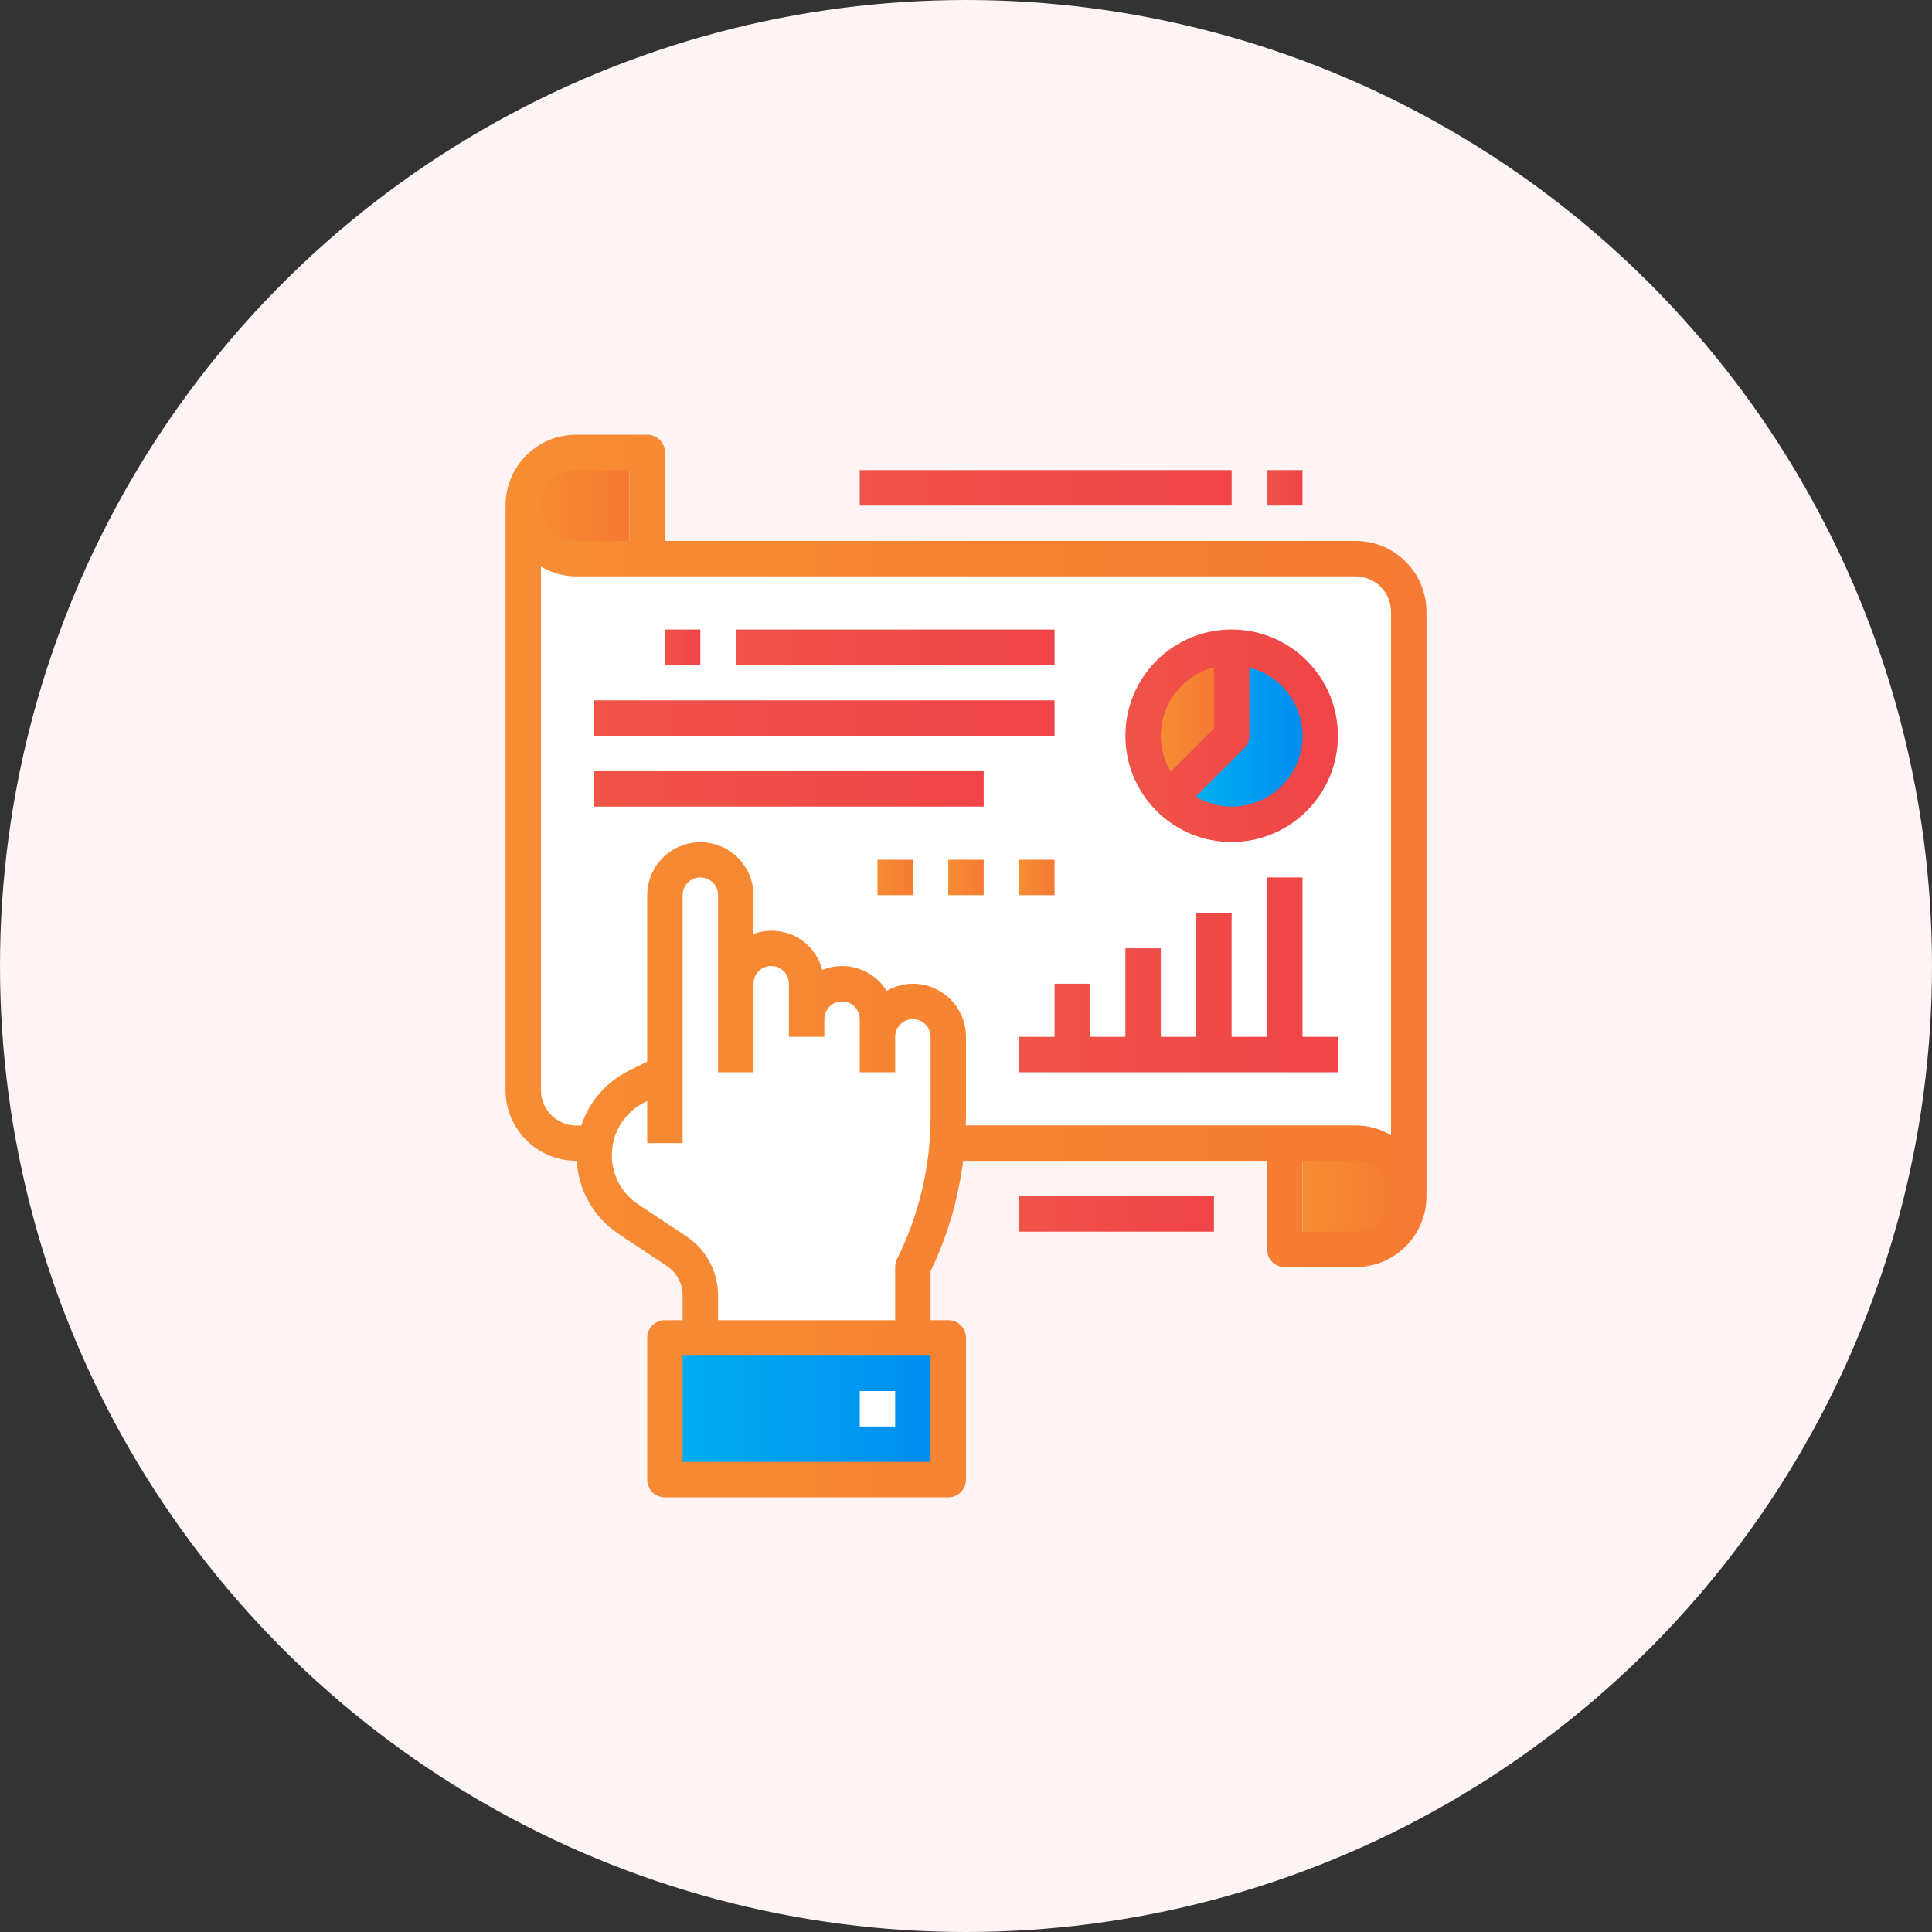 <?xml version="1.0" encoding="utf-8"?>
<!-- Generator: Adobe Illustrator 18.0.0, SVG Export Plug-In . SVG Version: 6.00 Build 0)  -->
<!DOCTYPE svg PUBLIC "-//W3C//DTD SVG 1.1//EN" "http://www.w3.org/Graphics/SVG/1.1/DTD/svg11.dtd">
<svg version="1.1" id="Layer_1" xmlns="http://www.w3.org/2000/svg" xmlns:xlink="http://www.w3.org/1999/xlink" x="0px" y="0px"
	 viewBox="0 0 1080 1080" enable-background="new 0 0 1080 1080" xml:space="preserve">
<rect x="0" y="0" width="1080" height="1080" fill="#333333" stroke="none"/>
<circle fill="#FEF4F4" cx="540" cy="540" r="540"/>
<g>
	<path fill="#FFFFFF" d="M787.5,668.7c0-16.4-13.3-29.7-29.7-29.7H322.2c-16.4,0-29.7-13.3-29.7-29.7V282.6
		c0,16.4,13.3,29.7,29.7,29.7h435.6c16.4,0,29.7,13.3,29.7,29.7V668.7z M787.5,668.7"/>
	<linearGradient id="SVGID_1_" gradientUnits="userSpaceOnUse" x1="292.5" y1="282.6" x2="351.9" y2="282.6">
		<stop  offset="0" style="stop-color:#F68D33"/>
		<stop  offset="1" style="stop-color:#F67A33"/>
	</linearGradient>
	<path fill="url(#SVGID_1_)" d="M351.9,252.9v59.4h-29.7c-16.4,0-29.7-13.3-29.7-29.7c0-16.4,13.3-29.7,29.7-29.7H351.9z
		 M351.9,252.9"/>
	<linearGradient id="SVGID_2_" gradientUnits="userSpaceOnUse" x1="728.1" y1="668.7" x2="787.5" y2="668.7">
		<stop  offset="0" style="stop-color:#F68D33"/>
		<stop  offset="1" style="stop-color:#F67A33"/>
	</linearGradient>
	<path fill="url(#SVGID_2_)" d="M728.1,698.4V639h29.7c16.4,0,29.7,13.3,29.7,29.7c0,16.4-13.3,29.7-29.7,29.7H728.1z M728.1,698.4"
		/>
	<path fill="#FFD64A" d="M688.5,361.8v49.5l-35,35c15.8,15.8,40.3,19.1,59.7,7.9c19.4-11.2,28.9-34,23.1-55.7
		C730.5,376.9,710.9,361.8,688.5,361.8L688.5,361.8z M688.5,361.8"/>
	<path fill="#29ABE2" d="M688.5,361.8c-20,0-38.1,12.1-45.7,30.6c-7.7,18.5-3.4,39.8,10.7,54l35-35V361.8z M688.5,361.8"/>
	<linearGradient id="SVGID_3_" gradientUnits="userSpaceOnUse" x1="371.7" y1="787.5" x2="530.1" y2="787.5">
		<stop  offset="0" style="stop-color:#00AFF0"/>
		<stop  offset="1" style="stop-color:#008CF0"/>
	</linearGradient>
	<path fill="url(#SVGID_3_)" d="M411.3,827.1h-39.6v-79.2h158.4v79.2H411.3z M411.3,827.1"/>
	<path fill="#FFFFFF" d="M510.3,559.8c-10.9,0-19.8,8.9-19.8,19.8v-9.9c0-10.9-8.9-19.8-19.8-19.8s-19.8,8.9-19.8,19.8v-19.8
		c0-10.9-8.9-19.8-19.8-19.8s-19.8,8.9-19.8,19.8v-49.5c0-10.9-8.9-19.8-19.8-19.8s-19.8,8.9-19.8,19.8v99l-15.8,7.9
		c-13.7,6.8-22.7,20.5-23.6,35.7c-0.9,15.3,6.3,29.9,19,38.4l27.1,18c8.3,5.5,13.2,14.8,13.2,24.7v23.7h118.8v-39.6
		c13-26,19.8-54.8,19.8-83.9v-44.8C530.1,568.7,521.2,559.8,510.3,559.8L510.3,559.8z M510.3,559.8"/>
	<rect x="480.6" y="777.6" fill="#FFFFFF" width="19.8" height="19.8"/>
	<linearGradient id="SVGID_4_" gradientUnits="userSpaceOnUse" x1="282.6" y1="540" x2="797.4" y2="540">
		<stop  offset="0" style="stop-color:#F68D33"/>
		<stop  offset="1" style="stop-color:#F67A33"/>
	</linearGradient>
	<path fill="url(#SVGID_4_)" d="M757.8,302.4H371.7v-49.5c0-5.5-4.4-9.9-9.9-9.9h-39.6c-21.9,0-39.6,17.7-39.6,39.6v326.7
		c0,21.9,17.7,39.6,39.6,39.6h0.2c0.9,16.5,9.6,31.6,23.3,40.8l27.1,18c5.5,3.7,8.8,9.9,8.8,16.5V738h-9.9c-5.5,0-9.9,4.4-9.9,9.9
		v79.2c0,5.5,4.4,9.9,9.9,9.9h158.4c5.5,0,9.9-4.4,9.9-9.9v-79.2c0-5.5-4.4-9.9-9.9-9.9h-9.9v-27.4c9.4-19.4,15.5-40.3,18.2-61.7
		h169.9v49.5c0,5.5,4.4,9.9,9.9,9.9h39.6c21.9,0,39.6-17.7,39.6-39.6V342C797.4,320.1,779.7,302.4,757.8,302.4L757.8,302.4z
		 M322.2,262.8h29.7v39.6h-29.7c-10.9,0-19.8-8.9-19.8-19.8C302.4,271.7,311.3,262.8,322.2,262.8L322.2,262.8z M520.2,817.2H381.6
		v-59.4h138.6V817.2z M520.2,624.4c0,27.6-6.5,54.8-18.8,79.5c-0.7,1.4-1,2.9-1,4.4V738h-99v-13.9c0-13.2-6.6-25.6-17.6-32.9
		l-27.1-18c-9.8-6.5-15.4-17.8-14.6-29.5c0.7-11.8,7.7-22.2,18.2-27.5l1.5-0.7V639h19.8V500.4c0-5.5,4.4-9.9,9.9-9.9
		c5.5,0,9.9,4.4,9.9,9.9v99h19.8v-49.5c0-5.5,4.4-9.9,9.9-9.9c5.5,0,9.9,4.4,9.9,9.9v29.7h19.8v-9.9c0-5.5,4.4-9.9,9.9-9.9
		s9.9,4.4,9.9,9.9v29.7h19.8v-19.8c0-5.5,4.4-9.9,9.9-9.9s9.9,4.4,9.9,9.9V624.4z M539.9,629.1c0-1.6,0.1-3.1,0.1-4.7v-44.8
		c0-16.4-13.3-29.7-29.7-29.7c-5.1,0-10.1,1.4-14.6,4c-7.6-12.2-22.8-17.1-36.1-11.7c-2-8-7.4-14.8-14.7-18.6
		c-7.3-3.8-16-4.4-23.7-1.5v-21.6c0-16.4-13.3-29.7-29.7-29.7c-16.4,0-29.7,13.3-29.7,29.7v92.9l-10.4,5.2
		c-12.6,6.3-22.1,17.3-26.4,30.6h-2.8c-10.9,0-19.8-8.9-19.8-19.8V316.7c6,3.6,12.8,5.5,19.8,5.5h435.6c10.9,0,19.8,8.9,19.8,19.8
		v292.6c-6-3.6-12.8-5.5-19.8-5.5H539.9z M757.8,688.5h-29.7v-39.6h29.7c10.9,0,19.8,8.9,19.8,19.8
		C777.6,679.6,768.7,688.5,757.8,688.5L757.8,688.5z M757.8,688.5"/>
	<linearGradient id="SVGID_5_" gradientUnits="userSpaceOnUse" x1="569.7" y1="544.95" x2="747.9" y2="544.95">
		<stop  offset="0" style="stop-color:#F05348"/>
		<stop  offset="1" style="stop-color:#F04448"/>
	</linearGradient>
	<path fill="url(#SVGID_5_)" d="M728.1,490.5h-19.8v89.1h-19.8v-69.3h-19.8v69.3h-19.8v-49.5h-19.8v49.5h-19.8v-29.7h-19.8v29.7
		h-19.8v19.8h178.2v-19.8h-19.8V490.5z M728.1,490.5"/>
	<linearGradient id="SVGID_6_" gradientUnits="userSpaceOnUse" x1="629.1" y1="411.3" x2="747.9" y2="411.3">
		<stop  offset="0" style="stop-color:#F05348"/>
		<stop  offset="1" style="stop-color:#F04448"/>
	</linearGradient>
	<path fill="url(#SVGID_6_)" d="M688.5,351.9c-32.8,0-59.4,26.6-59.4,59.4s26.6,59.4,59.4,59.4c32.8,0,59.4-26.6,59.4-59.4
		C747.9,378.5,721.3,351.9,688.5,351.9L688.5,351.9z"/>
	<linearGradient id="SVGID_7_" gradientUnits="userSpaceOnUse" x1="648.9" y1="402.198" x2="678.6" y2="402.198">
		<stop  offset="0" style="stop-color:#F68D33"/>
		<stop  offset="1" style="stop-color:#F67A33"/>
	</linearGradient>
	<path fill="url(#SVGID_7_)" d="M678.6,373.1v34.1l-24.1,24.1c-3.6-6-5.6-12.9-5.6-20C649,393.3,661.2,377.6,678.6,373.1
		L678.6,373.1z"/>
	<linearGradient id="SVGID_8_" gradientUnits="userSpaceOnUse" x1="668.512" y1="412.003" x2="728.072" y2="412.003">
		<stop  offset="0" style="stop-color:#00AFF0"/>
		<stop  offset="1" style="stop-color:#008CF0"/>
	</linearGradient>
	<path fill="url(#SVGID_8_)" d="M688.5,450.9c-7,0-14-2-20-5.6l27-27c1.9-1.9,2.9-4.4,2.9-7v-38.2c19.3,5,31.9,23.5,29.4,43.3
		C725.2,436.1,708.4,450.9,688.5,450.9L688.5,450.9z"/>
	<linearGradient id="SVGID_9_" gradientUnits="userSpaceOnUse" x1="688.5" y1="450.9" x2="688.5" y2="450.9">
		<stop  offset="0" style="stop-color:#F05348"/>
		<stop  offset="1" style="stop-color:#F04448"/>
	</linearGradient>
	<path fill="url(#SVGID_9_)" d="M688.5,450.9"/>
	<linearGradient id="SVGID_10_" gradientUnits="userSpaceOnUse" x1="411.3" y1="361.8" x2="589.5" y2="361.8">
		<stop  offset="0" style="stop-color:#F05348"/>
		<stop  offset="1" style="stop-color:#F04448"/>
	</linearGradient>
	<rect x="411.3" y="351.9" fill="url(#SVGID_10_)" width="178.2" height="19.8"/>
	<linearGradient id="SVGID_11_" gradientUnits="userSpaceOnUse" x1="332.1" y1="401.4" x2="589.5" y2="401.4">
		<stop  offset="0" style="stop-color:#F05348"/>
		<stop  offset="1" style="stop-color:#F04448"/>
	</linearGradient>
	<rect x="332.1" y="391.5" fill="url(#SVGID_11_)" width="257.4" height="19.8"/>
	<linearGradient id="SVGID_12_" gradientUnits="userSpaceOnUse" x1="332.1" y1="441" x2="549.9" y2="441">
		<stop  offset="0" style="stop-color:#F05348"/>
		<stop  offset="1" style="stop-color:#F04448"/>
	</linearGradient>
	<rect x="332.1" y="431.1" fill="url(#SVGID_12_)" width="217.8" height="19.8"/>
	<linearGradient id="SVGID_13_" gradientUnits="userSpaceOnUse" x1="371.7" y1="361.8" x2="391.5" y2="361.8">
		<stop  offset="0" style="stop-color:#F05348"/>
		<stop  offset="1" style="stop-color:#F04448"/>
	</linearGradient>
	<rect x="371.7" y="351.9" fill="url(#SVGID_13_)" width="19.8" height="19.8"/>
	<linearGradient id="SVGID_14_" gradientUnits="userSpaceOnUse" x1="569.7" y1="490.5" x2="589.5" y2="490.5">
		<stop  offset="0" style="stop-color:#F68D33"/>
		<stop  offset="1" style="stop-color:#F67A33"/>
	</linearGradient>
	<rect x="569.7" y="480.6" fill="url(#SVGID_14_)" width="19.8" height="19.8"/>
	<linearGradient id="SVGID_15_" gradientUnits="userSpaceOnUse" x1="530.1" y1="490.5" x2="549.9" y2="490.5">
		<stop  offset="0" style="stop-color:#F68D33"/>
		<stop  offset="1" style="stop-color:#F67A33"/>
	</linearGradient>
	<rect x="530.1" y="480.6" fill="url(#SVGID_15_)" width="19.8" height="19.8"/>
	<linearGradient id="SVGID_16_" gradientUnits="userSpaceOnUse" x1="490.5" y1="490.5" x2="510.3" y2="490.5">
		<stop  offset="0" style="stop-color:#F68D33"/>
		<stop  offset="1" style="stop-color:#F67A33"/>
	</linearGradient>
	<rect x="490.5" y="480.6" fill="url(#SVGID_16_)" width="19.8" height="19.8"/>
	<linearGradient id="SVGID_17_" gradientUnits="userSpaceOnUse" x1="569.7" y1="678.6" x2="678.6" y2="678.6">
		<stop  offset="0" style="stop-color:#F05348"/>
		<stop  offset="1" style="stop-color:#F04448"/>
	</linearGradient>
	<rect x="569.7" y="668.7" fill="url(#SVGID_17_)" width="108.9" height="19.8"/>
	<linearGradient id="SVGID_18_" gradientUnits="userSpaceOnUse" x1="480.6" y1="272.7" x2="688.5" y2="272.7">
		<stop  offset="0" style="stop-color:#F05348"/>
		<stop  offset="1" style="stop-color:#F04448"/>
	</linearGradient>
	<rect x="480.6" y="262.8" fill="url(#SVGID_18_)" width="207.9" height="19.8"/>
	<linearGradient id="SVGID_19_" gradientUnits="userSpaceOnUse" x1="708.3" y1="272.7" x2="728.1" y2="272.7">
		<stop  offset="0" style="stop-color:#F05348"/>
		<stop  offset="1" style="stop-color:#F04448"/>
	</linearGradient>
	<rect x="708.3" y="262.8" fill="url(#SVGID_19_)" width="19.8" height="19.8"/>
</g>
</svg>
